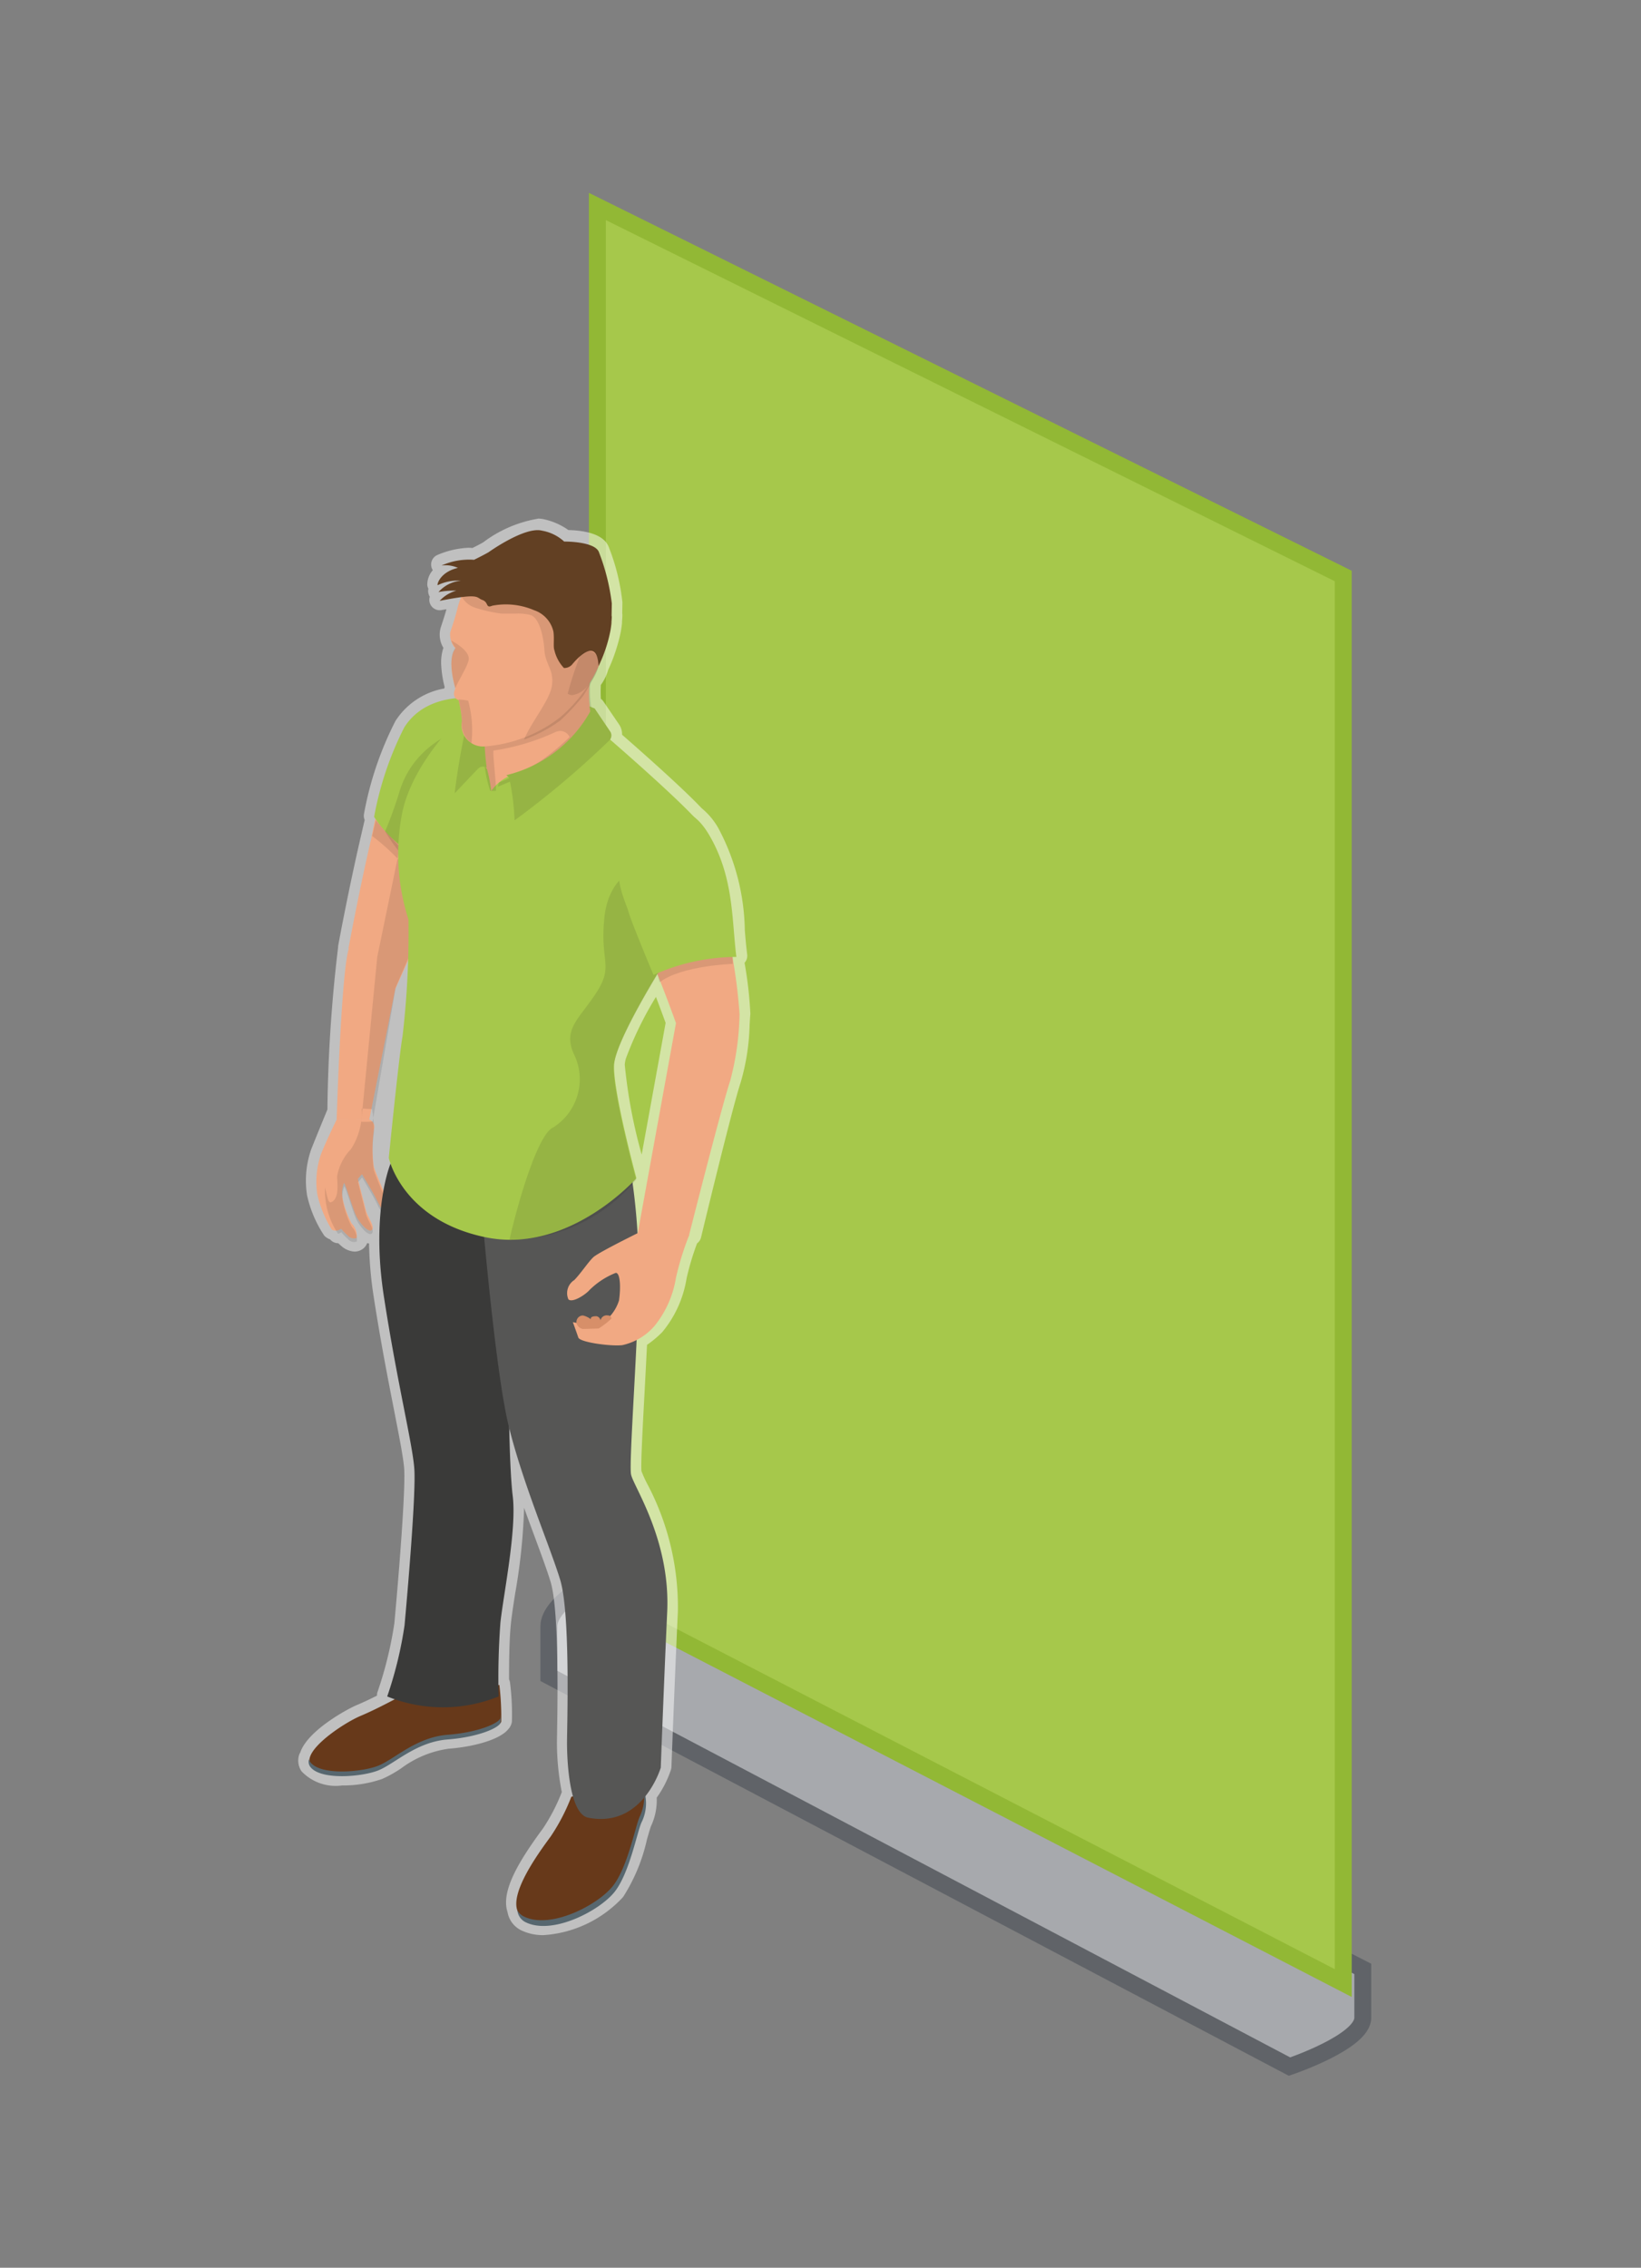 <svg id="Rollup_banners_groot" data-name="Rollup banners groot" xmlns="http://www.w3.org/2000/svg" width="97" height="134" viewBox="0 0 97 134">
  <rect x="0" y="0" width="97" height="134" fill="#808080" stroke="none"/>
<defs>
    <style>
      .cls-1, .cls-4 {
        opacity: 0.5;
      }

      .cls-2 {
        fill: #ced2d9;
        stroke: #3f4650;
      }

      .cls-2, .cls-3 {
        stroke-width: 1px;
      }

      .cls-10, .cls-11, .cls-12, .cls-13, .cls-2, .cls-3, .cls-4, .cls-5, .cls-6, .cls-7, .cls-8, .cls-9 {
        fill-rule: evenodd;
      }

      .cls-12, .cls-3 {
        fill: #A6C84B;
      }

      .cls-3 {
        stroke: #92B835;
      }

      .cls-4 {
        fill: #fff;
      }

      .cls-5 {
        fill: #f1a983;
      }

      .cls-6 {
        opacity: 0.1;
      }

      .cls-7 {
        fill: #67391a;
      }

      .cls-8 {
        fill: #57676f;
      }

      .cls-9 {
        fill: #3a3a39;
      }

      .cls-10 {
        fill: #565655;
      }

      .cls-11 {
        fill: #d78f69;
      }

      .cls-13 {
        fill: #624023;
      }
    </style>
  </defs>
  <g id="P_150x205">
    <g id="_50_" data-name="50%" class="cls-1">
      <path id="casette_copy" data-name="casette copy" class="cls-2" d="M35.333,93.257l45.222,23.086v2.886c0,1.431-4.333,2.885-4.333,2.885L32.444,99.029V96.1C32.444,94.671,35.333,93.257,35.333,93.257Z"/>
    </g>
    <path id="Rectangle_1_copy" data-name="Rectangle 1 copy" class="cls-3" d="M35.31,12.2L79.4,34.035v83.144L35.31,94.392V12.2Z"/>
  </g>
  <g id="omlijn">
    <path id="omlijn_klein" data-name="omlijn klein" class="cls-4" d="M37.93,68.224a30.339,30.339,0,0,1-1-5.312A1.657,1.657,0,0,1,37,62.538a20.627,20.627,0,0,1,1.773-3.63c0.248,0.649.471,1.258,0.572,1.534L37.93,68.224M31.789,30.652a7.419,7.419,0,0,0-3.235,1.4c-0.062.035-.264,0.148-0.626,0.328a2.462,2.462,0,0,0-.248-0.012,5.262,5.262,0,0,0-1.827.425,0.617,0.617,0,0,0-.27.9,1.3,1.3,0,0,0-.327.874,0.648,0.648,0,0,0,.067.222,0.618,0.618,0,0,0,.068.447l0.014,0.023a0.616,0.616,0,0,0,.585.8,0.607,0.607,0,0,0,.118-0.012L26.389,36c-0.087.316-.183,0.61-0.27,0.876l-0.079.243a1.5,1.5,0,0,0,.169,1.162,2.763,2.763,0,0,0-.125,1.084,6.4,6.4,0,0,0,.2,1.234c-0.008.027-.014,0.055-0.02,0.083A4.322,4.322,0,0,0,23.376,42.6a19.8,19.8,0,0,0-1.859,5.482,0.618,0.618,0,0,0,.039.369q-0.1.429-.2,0.862C20.6,52.559,20,55.821,19.995,55.854a0.6,0.6,0,0,0-.01.12,87.7,87.7,0,0,0-.632,9.587c-0.337.818-.761,1.85-0.956,2.35l-0.009.023a5.6,5.6,0,0,0-.238,2.695,6.99,6.99,0,0,0,1.017,2.385,0.853,0.853,0,0,0,.345.22,0.613,0.613,0,0,0,.476.227h0.007q0.076,0.074.156,0.144l0.021,0.017a1.283,1.283,0,0,0,.782.335,0.825,0.825,0,0,0,.507-0.172,0.739,0.739,0,0,0,.241-0.328,0.8,0.8,0,0,0,.113.02,22.91,22.91,0,0,0,.274,3.146c0.414,2.678.851,4.9,1.2,6.682,0.3,1.549.545,2.772,0.6,3.452,0.093,1.272-.32,6.355-0.578,9.158a22.82,22.82,0,0,1-.994,4.058,0.615,0.615,0,0,0-.033.222c-0.384.192-.817,0.4-1.2,0.559-0.484.2-2.9,1.484-3.338,2.807a0.615,0.615,0,0,0-.073.161,1.121,1.121,0,0,0,.155.949,2.783,2.783,0,0,0,2.389.831,7.051,7.051,0,0,0,2.376-.385,7.306,7.306,0,0,0,1.127-.631,6.087,6.087,0,0,1,2.8-1.155c1.651-.127,3.07-0.591,3.511-1.139a0.824,0.824,0,0,0,.228-0.46,14.794,14.794,0,0,0-.111-2.3,0.616,0.616,0,0,0-.058-0.2c0-.922.009-2.368,0.117-3.364,0.046-.425.136-1.012,0.241-1.691A34.916,34.916,0,0,0,30.98,89.1c0.215,0.6.427,1.17,0.625,1.705,0.387,1.046.721,1.95,0.936,2.65,0.344,1.121.475,4.1,0.388,8.859,0,0.244-.008.425-0.008,0.528a15.236,15.236,0,0,0,.287,3.053,11.075,11.075,0,0,1-1.122,2.162l-0.1.132c-1.279,1.758-2.4,3.553-1.985,4.8a1.481,1.481,0,0,0,.849,1.092,2.979,2.979,0,0,0,1.282.265,7.007,7.007,0,0,0,4.7-2.254,10.493,10.493,0,0,0,1.411-3.406c0.1-.343.2-0.7,0.252-0.812a3.6,3.6,0,0,0,.324-1.65,6.151,6.151,0,0,0,.846-1.667,0.63,0.63,0,0,0,.025-0.153c0-.049.185-4.988,0.38-9.2a15.552,15.552,0,0,0-1.831-7.559,7.2,7.2,0,0,1-.319-0.708c-0.052-.342.07-2.614,0.178-4.618,0.05-.923.1-1.9,0.148-2.853a6.163,6.163,0,0,0,.9-0.752,6.589,6.589,0,0,0,1.435-3.156,15.5,15.5,0,0,1,.623-2.088,0.616,0.616,0,0,0,.235-0.353c0.018-.077,1.849-7.69,2.334-9.129a13.2,13.2,0,0,0,.537-3.426c0.015-.255.027-0.476,0.045-0.647a23.547,23.547,0,0,0-.344-3.024l0.008-.009a0.618,0.618,0,0,0,.147-0.485c-0.058-.458-0.1-0.932-0.14-1.433a13.214,13.214,0,0,0-1.563-6.026,4.134,4.134,0,0,0-.985-1.178c-1.145-1.209-3.49-3.283-4.708-4.346a1.028,1.028,0,0,0-.2-0.642l-0.9-1.322a0.615,0.615,0,0,0-.154-0.157,7.4,7.4,0,0,1,0-.82,2.8,2.8,0,0,0,.433-0.889,9.292,9.292,0,0,0,.418-1.044c0.018-.052.035-0.1,0.051-0.156l0.028-.09a8.861,8.861,0,0,0,.25-0.97c0.031-.165.055-0.337,0.072-0.52,0,0,0-.021,0-0.081,0.01-.123.019-0.246,0.021-0.368a0.585,0.585,0,0,0-.008-0.108c0-.165.007-0.378,0.01-0.655a12.418,12.418,0,0,0-.792-3.23c-0.28-.805-1.419-1.016-2.4-1.041a3.95,3.95,0,0,0-1.383-.623,1.644,1.644,0,0,0-.43-0.054"/>
  </g>
  <g id="arm_rechts" data-name="arm rechts">
    <path id="arm_rechts-2" data-name="arm rechts" class="cls-5" d="M20.585,56.167c0.011-.041.021-0.078,0.031-0.118L20.6,56.03s0.594-3.244,1.35-6.512a29.006,29.006,0,0,1,1.933-6.287c1.333-2.144,4.149-1.744,4.149-1.744l1.008,0.759-3.144,9.926-0.679,2.144-1.852,4.123-1.534,7.711c-1.2.007-1.931,0-1.931,0S20.153,57.864,20.585,56.167Zm1.243,9.983a0.474,0.474,0,0,1,.279.578,7.827,7.827,0,0,0-.012,2.2c0.175,0.6,1.091,2.481.885,2.653s-0.39-.04-0.665-0.6-0.918-1.6-.918-1.6l-0.243.281,0.482,1.885c0.089,0.348.547,0.95,0.345,1.134s-0.714-.415-0.91-0.8-0.674-2-.735-1.983a1.561,1.561,0,0,0-.085.9,5.6,5.6,0,0,0,.533,1.489,1.051,1.051,0,0,1,.3.863,0.478,0.478,0,0,1-.539-0.155,3.135,3.135,0,0,1-.382-0.392,0.484,0.484,0,0,1-.55.055,6.876,6.876,0,0,1-.853-2.061,4.966,4.966,0,0,1,.212-2.392c0.308-.79.928-2.05,0.928-2.05h1.931Z"/>
    <path id="schaduw_arm_rechts" data-name="schaduw arm rechts" class="cls-6" d="M23.7,49.76l2.53,1.992-2.841,6.6-1.361,7.916c-0.152.015-.3,0.022-0.436,0.022h0c-0.082,0-.162,0-0.239-0.008L22.3,56.541ZM22,49.4a12.406,12.406,0,0,1,3.142,3.484L25.55,52.2l-3.334-3.726ZM19.987,72.91a4.594,4.594,0,0,1-.776-2.739s0.107,0.465.174,0.689,0.175,0.184.175,0.184c0.51-.189.378-1.1,0.365-1.53a3.055,3.055,0,0,1,.82-1.611,4.016,4.016,0,0,0,.641-2.3c0-.037-0.006-0.068-0.008-0.1l0.615,0.035a8.084,8.084,0,0,1,.11,1.372,7.98,7.98,0,0,0-.012,2.209c0.173,0.6,1.079,2.49.876,2.664s-0.386-.04-0.657-0.605-0.908-1.6-.908-1.6l-0.24.282,0.477,1.892c0.088,0.35.541,0.954,0.341,1.138s-0.706-.417-0.9-0.8-0.667-2.006-.727-1.99a1.587,1.587,0,0,0-.084.9,5.677,5.677,0,0,0,.527,1.495,1.066,1.066,0,0,1,.293.866,0.468,0.468,0,0,1-.533-0.156,3.134,3.134,0,0,1-.378-0.394A0.885,0.885,0,0,1,19.987,72.91Z"/>
  </g>
  <g id="schoenen">
    <path id="schoen" class="cls-7" d="M33.768,106.177a11.708,11.708,0,0,1-1.2,2.315c-0.7.965-3.106,4.15-1.518,4.894s4.357-.7,5.237-1.8,1.333-3.534,1.588-4.069a2.231,2.231,0,0,0,0-2.127C37.409,104.818,33.768,106.177,33.768,106.177Zm-10.14-5.926s-1.315.722-2.315,1.141-3.522,2.088-2.939,2.912,3.07,0.609,4.034.227,2.237-1.671,4.1-1.814,3.085-.708,3.121-0.993a15.745,15.745,0,0,0-.112-2.159Z"/>
    <path id="Zool" class="cls-8" d="M38.057,105.756a2.836,2.836,0,0,1-.242,1.587c-0.254.538-.707,2.986-1.587,4.1s-3.648,2.566-5.234,1.816a0.879,0.879,0,0,1-.41-0.374,0.87,0.87,0,0,0,.516.713c1.587,0.749,4.355-.7,5.235-1.816s1.332-3.56,1.587-4.1A2.526,2.526,0,0,0,38.057,105.756Zm-8.476-4.248c-0.036.287-1.253,0.856-3.12,1s-3.14,1.442-4.1,1.827-3.45.6-4.032-.228a0.474,0.474,0,0,1-.067-0.146,0.5,0.5,0,0,0,.067.422c0.582,0.83,3.069.614,4.032,0.229s2.236-1.684,4.1-1.828,3.084-.713,3.12-1a3.6,3.6,0,0,0,.013-0.481C29.593,101.382,29.588,101.451,29.582,101.508Z"/>
  </g>
  <g id="broek">
    <path id="Broek_rechterbeen" data-name="Broek rechterbeen" class="cls-9" d="M22.888,100.243a8.77,8.77,0,0,0,6.585,0,43.529,43.529,0,0,1,.108-4.378c0.176-1.628.968-5.478,0.727-7.458s-0.242-6.974-.242-6.974l-0.747-10.9L23.107,68.7s-1.207,2.772-.417,7.9,1.691,8.69,1.8,10.185-0.425,7.59-.578,9.261A23.293,23.293,0,0,1,22.888,100.243Z"/>
    <path id="Broek_linkerbeen" data-name="Broek linkerbeen" class="cls-10" d="M37.312,69.348a38.155,38.155,0,0,1,.439,5.987c0,3.494-.591,11.079-0.45,11.789s2.334,3.864,2.137,8.125-0.38,9.2-.38,9.2S38,108.043,34.77,107.407c-1.153-.227-1.259-3.543-1.253-4.488,0-.88.212-7.557-0.406-9.574s-2.193-5.653-3.037-9.062-1.687-13.777-1.687-13.777Z"/>
  </g>
  <g id="arm_links" data-name="arm links">
    <path id="Arm_links-2" data-name="Arm links" class="cls-5" d="M38.795,57.416c0.5,1.19,1.162,3.038,1.162,3.038l-2.272,12.48s1.124-.029,3.031.11c0,0,1.949-7.7,2.447-9.182a16.368,16.368,0,0,0,.552-3.94,31.189,31.189,0,0,0-.506-3.824,9.7,9.7,0,0,0-2.291.29A7.409,7.409,0,0,0,38.795,57.416Z"/>
    <path id="hand_links" data-name="hand links" class="cls-5" d="M34.184,79.033c0.1,0.293,1.953.53,2.6,0.451a3.493,3.493,0,0,0,1.906-1.136,6.024,6.024,0,0,0,1.264-2.837,17.083,17.083,0,0,1,.761-2.469c0.032-.085-0.058-0.1-0.148-0.108l-2.351-.326s-2.829,1.379-3.145,1.681-0.711.919-1.122,1.347a0.918,0.918,0,0,0-.35,1.143c0.237,0.222,1-.267,1.25-0.555A4.6,4.6,0,0,1,36.4,75.213c0.268,0,.3.886,0.189,1.631A2.492,2.492,0,0,1,35.2,78.39l-1.338-.264S34.133,78.877,34.184,79.033Z"/>
    <path id="schaduw_hand_links" data-name="schaduw hand links" class="cls-11" d="M35.385,78.5s-0.742.026-.951,0.026a0.516,0.516,0,0,1-.349-0.307,0.388,0.388,0,0,1,.373-0.488,1.257,1.257,0,0,1,.472.223s-0.089-.194.344-0.177a0.316,0.316,0,0,1,.225.237,0.372,0.372,0,0,1,.441-0.283,0.186,0.186,0,0,1,.2.184A4.392,4.392,0,0,1,35.385,78.5Z"/>
    <path id="schaduw_arm_links" data-name="schaduw arm links" class="cls-6" d="M43.31,56.957s-3.008.09-4.325,1.087l-0.216-.87,4.542-1.087v0.869Z"/>
  </g>
  <g id="romp">
    <path id="schouder_rechts" data-name="schouder rechts" class="cls-12" d="M29.037,42.015l-1.006-.753s-2.81-.4-4.14,1.73a19.26,19.26,0,0,0-1.777,5.278,7.285,7.285,0,0,0,1.571,1.709,10.9,10.9,0,0,0,2.57,1.109Z"/>
    <path id="schaduw_schouder_rechts" data-name="schaduw schouder rechts" class="cls-6" d="M30.113,43.374l-1.022-.766S24.8,43,23.629,46.726a24.074,24.074,0,0,1-.864,2.4,9.968,9.968,0,0,0,1.912,2.345A11.068,11.068,0,0,0,27.287,52.6Z"/>
    <path id="Romp_1" data-name="Romp 1" class="cls-12" d="M23.794,61.236a53.309,53.309,0,0,0,.352-6.9,12.592,12.592,0,0,1-.389-6.215c0.671-3.489,4.35-6.6,4.35-6.6l6.787,1.587,0.665,0.155s5.388,4.627,6.028,5.684-1.779,7.066-1.779,7.066-3.458,5.357-3.51,6.944,1.32,6.662,1.32,6.662-3.984,4.512-8.922,3.489-5.715-4.688-5.715-4.688S23.582,62.406,23.794,61.236Z"/>
    <path id="schaduw_romp" data-name="schaduw romp" class="cls-6" d="M32.684,66.629a3.368,3.368,0,0,0,1.31-4.194c-0.814-1.616.248-2.2,1.274-3.807s0.177-1.781.46-4.43,2.23-3,2.23-3l2.364-2.068a5.238,5.238,0,0,1,.613.729c0.643,1.058-1.136,6.21-1.136,6.21s-3.47,5.368-3.522,6.957S37.6,69.7,37.6,69.7a9.685,9.685,0,0,1-7.484,3.559C30.686,70.733,31.833,67.013,32.684,66.629Z"/>
    <path id="schouder_links" data-name="schouder links" class="cls-12" d="M38.63,57.609c-0.378-.89-1.344-3.245-1.462-3.676-0.243-.885-1.428-2.84.395-4.611s3.2-1.933,4.346,0c1.48,2.5,1.341,5.043,1.619,7.223A12.024,12.024,0,0,0,38.63,57.609Z"/>
  </g>
  <g id="nek">
    <path id="nek-2" data-name="nek" class="cls-5" d="M34.869,40.209a5.754,5.754,0,0,0,.219,2.563c0.437,0.9-1.152,1.833-3.09,2.653a5.08,5.08,0,0,1-1.975.468,2.618,2.618,0,0,0-.986.844,8.706,8.706,0,0,0-.246-1.283c-0.62-.756.063-2.965,0.063-2.965Z"/>
    <path id="schaduw_nek" data-name="schaduw nek" class="cls-6" d="M34.929,40l-5.972,2.326a6.914,6.914,0,0,0,.024,4.406q0.1,0,.207,0H29.3c0.094,0-.214-2.375-0.119-2.382a13.254,13.254,0,0,0,3.666-1.1,0.8,0.8,0,0,1,.285-0.059,0.61,0.61,0,0,1,.533.359,13.136,13.136,0,0,1-1.744,1.439,17.09,17.09,0,0,1-2.428,1.255l-0.065.244L34.9,44.2a2.112,2.112,0,0,0,.248-1.588A6.028,6.028,0,0,1,34.929,40m0,0h0"/>
    <path id="kraag" class="cls-12" d="M28.768,45.357a0.416,0.416,0,0,0-.494.051c-0.215.217-1.4,1.47-1.4,1.47a42,42,0,0,1,.839-4.653l1.017-.484A14.642,14.642,0,0,0,28.768,45.357Zm6.073-3.617,0.048,0.3a7.756,7.756,0,0,1-4.963,3.765,0.488,0.488,0,0,1,.179.183,14.592,14.592,0,0,1,.312,2.486,53.373,53.373,0,0,0,5.62-4.741,0.425,0.425,0,0,0,.013-0.536l-0.9-1.334Z"/>
    <path id="kraag_schaduw" data-name="kraag schaduw" class="cls-6" d="M28.768,45.357a0.416,0.416,0,0,0-.494.051c-0.215.217-1.4,1.47-1.4,1.47a42,42,0,0,1,.839-4.653l1.017-.484A14.642,14.642,0,0,0,28.768,45.357Zm6.073-3.617,0.048,0.3a7.756,7.756,0,0,1-4.963,3.765,0.488,0.488,0,0,1,.179.183,14.592,14.592,0,0,1,.312,2.486,53.373,53.373,0,0,0,5.62-4.741,0.425,0.425,0,0,0,.013-0.536l-0.9-1.334Z"/>
  </g>
  <g id="hoofd">
    <path id="hoofd_ondergrond" data-name="hoofd ondergrond" class="cls-5" d="M34.2,32.871a4.808,4.808,0,0,0-5.077.212,4.676,4.676,0,0,0-2.072,2.823c-0.135.558-.3,1.038-0.439,1.462a1.257,1.257,0,0,0,.308.955c-0.479.6-.106,2.02-0.006,2.365a0.76,0.76,0,0,0-.081.323,0.375,0.375,0,0,0,.271.354,7.494,7.494,0,0,1,.2,1.238,1.266,1.266,0,0,0,1.3,1.506,8.245,8.245,0,0,0,4.527-1.741,8.891,8.891,0,0,0,2.883-4.9A4.421,4.421,0,0,0,34.2,32.871Z"/>
    <path class="cls-6" d="M26.916,40.655h0c0.189-.454.652-1.158,0.779-1.617,0.165-.595-1.027-1.189-1.027-1.189a1.89,1.89,0,0,0,.254.43C26.442,38.88,26.815,40.308,26.916,40.655Zm5.024-8.481a4.074,4.074,0,0,1,2.262.63,4.449,4.449,0,0,1,1.813,4.618,7.906,7.906,0,0,1-.466,1.541,9.873,9.873,0,0,1-1.1,2.187,14.18,14.18,0,0,1-1.314,1.41A8.247,8.247,0,0,1,30.983,43.7c0.336-.9,1.48-2.278,1.631-3.126,0.173-.979-0.376-1.281-0.434-2.159s-0.318-1.925-.834-2.078a3.085,3.085,0,0,0-.836-0.081c-0.133,0-.274,0-0.42,0s-0.3,0-.457,0A8.612,8.612,0,0,1,28.06,35.9a1.4,1.4,0,0,1-.883-0.909,4.317,4.317,0,0,1,1.947-1.979,5.107,5.107,0,0,1,2.815-.842m-4.072,11.74a6.627,6.627,0,0,0-.194-2.509,4.677,4.677,0,0,0-.569-0.07h0a7.557,7.557,0,0,1,.2,1.243A1.427,1.427,0,0,0,27.868,43.913Z"/>
    <path id="haar" class="cls-13" d="M36.152,36.417c0-.175.008-0.42,0.012-0.762a12.519,12.519,0,0,0-.758-3.02C35.178,31.978,33.348,32,33.348,32a2.6,2.6,0,0,0-1.3-.641c-1.012-.275-3.169,1.272-3.169,1.272s-0.264.156-.858,0.447a4.006,4.006,0,0,0-1.926.34,1.788,1.788,0,0,1,.973.138c-1.125.26-1.27,1.084-1.184,1.017a2.692,2.692,0,0,1,1.354-.257,1.982,1.982,0,0,0-1.319.671,4.579,4.579,0,0,1,1.055-.083,2.069,2.069,0,0,0-.986.6c2.433-.479,2.13-0.192,2.521-0.054s0.182,0.513.589,0.341a4.224,4.224,0,0,1,2.47.265,1.741,1.741,0,0,1,1.146,1.271c0.059,0.459-.022.879,0.055,1.087a2.3,2.3,0,0,0,.565,1.058,0.614,0.614,0,0,0,.52-0.252c0.181-.211,1.447-1.689,1.526.137a8.39,8.39,0,0,0,.7-2.08c0.029-.154.049-0.306,0.064-0.457h0s0-.018,0-0.07c0.009-.114.018-0.228,0.02-0.34Z"/>
    <path id="oor" class="cls-6" d="M34.785,38.477a0.626,0.626,0,0,0-.517.324,20.908,20.908,0,0,0-.71,2.188,0.474,0.474,0,0,0,.274.087,1.449,1.449,0,0,0,.968-0.637c0.717-.813.7-1.578,0.349-1.833a0.623,0.623,0,0,0-.364-0.129"/>
  </g>
</svg>
